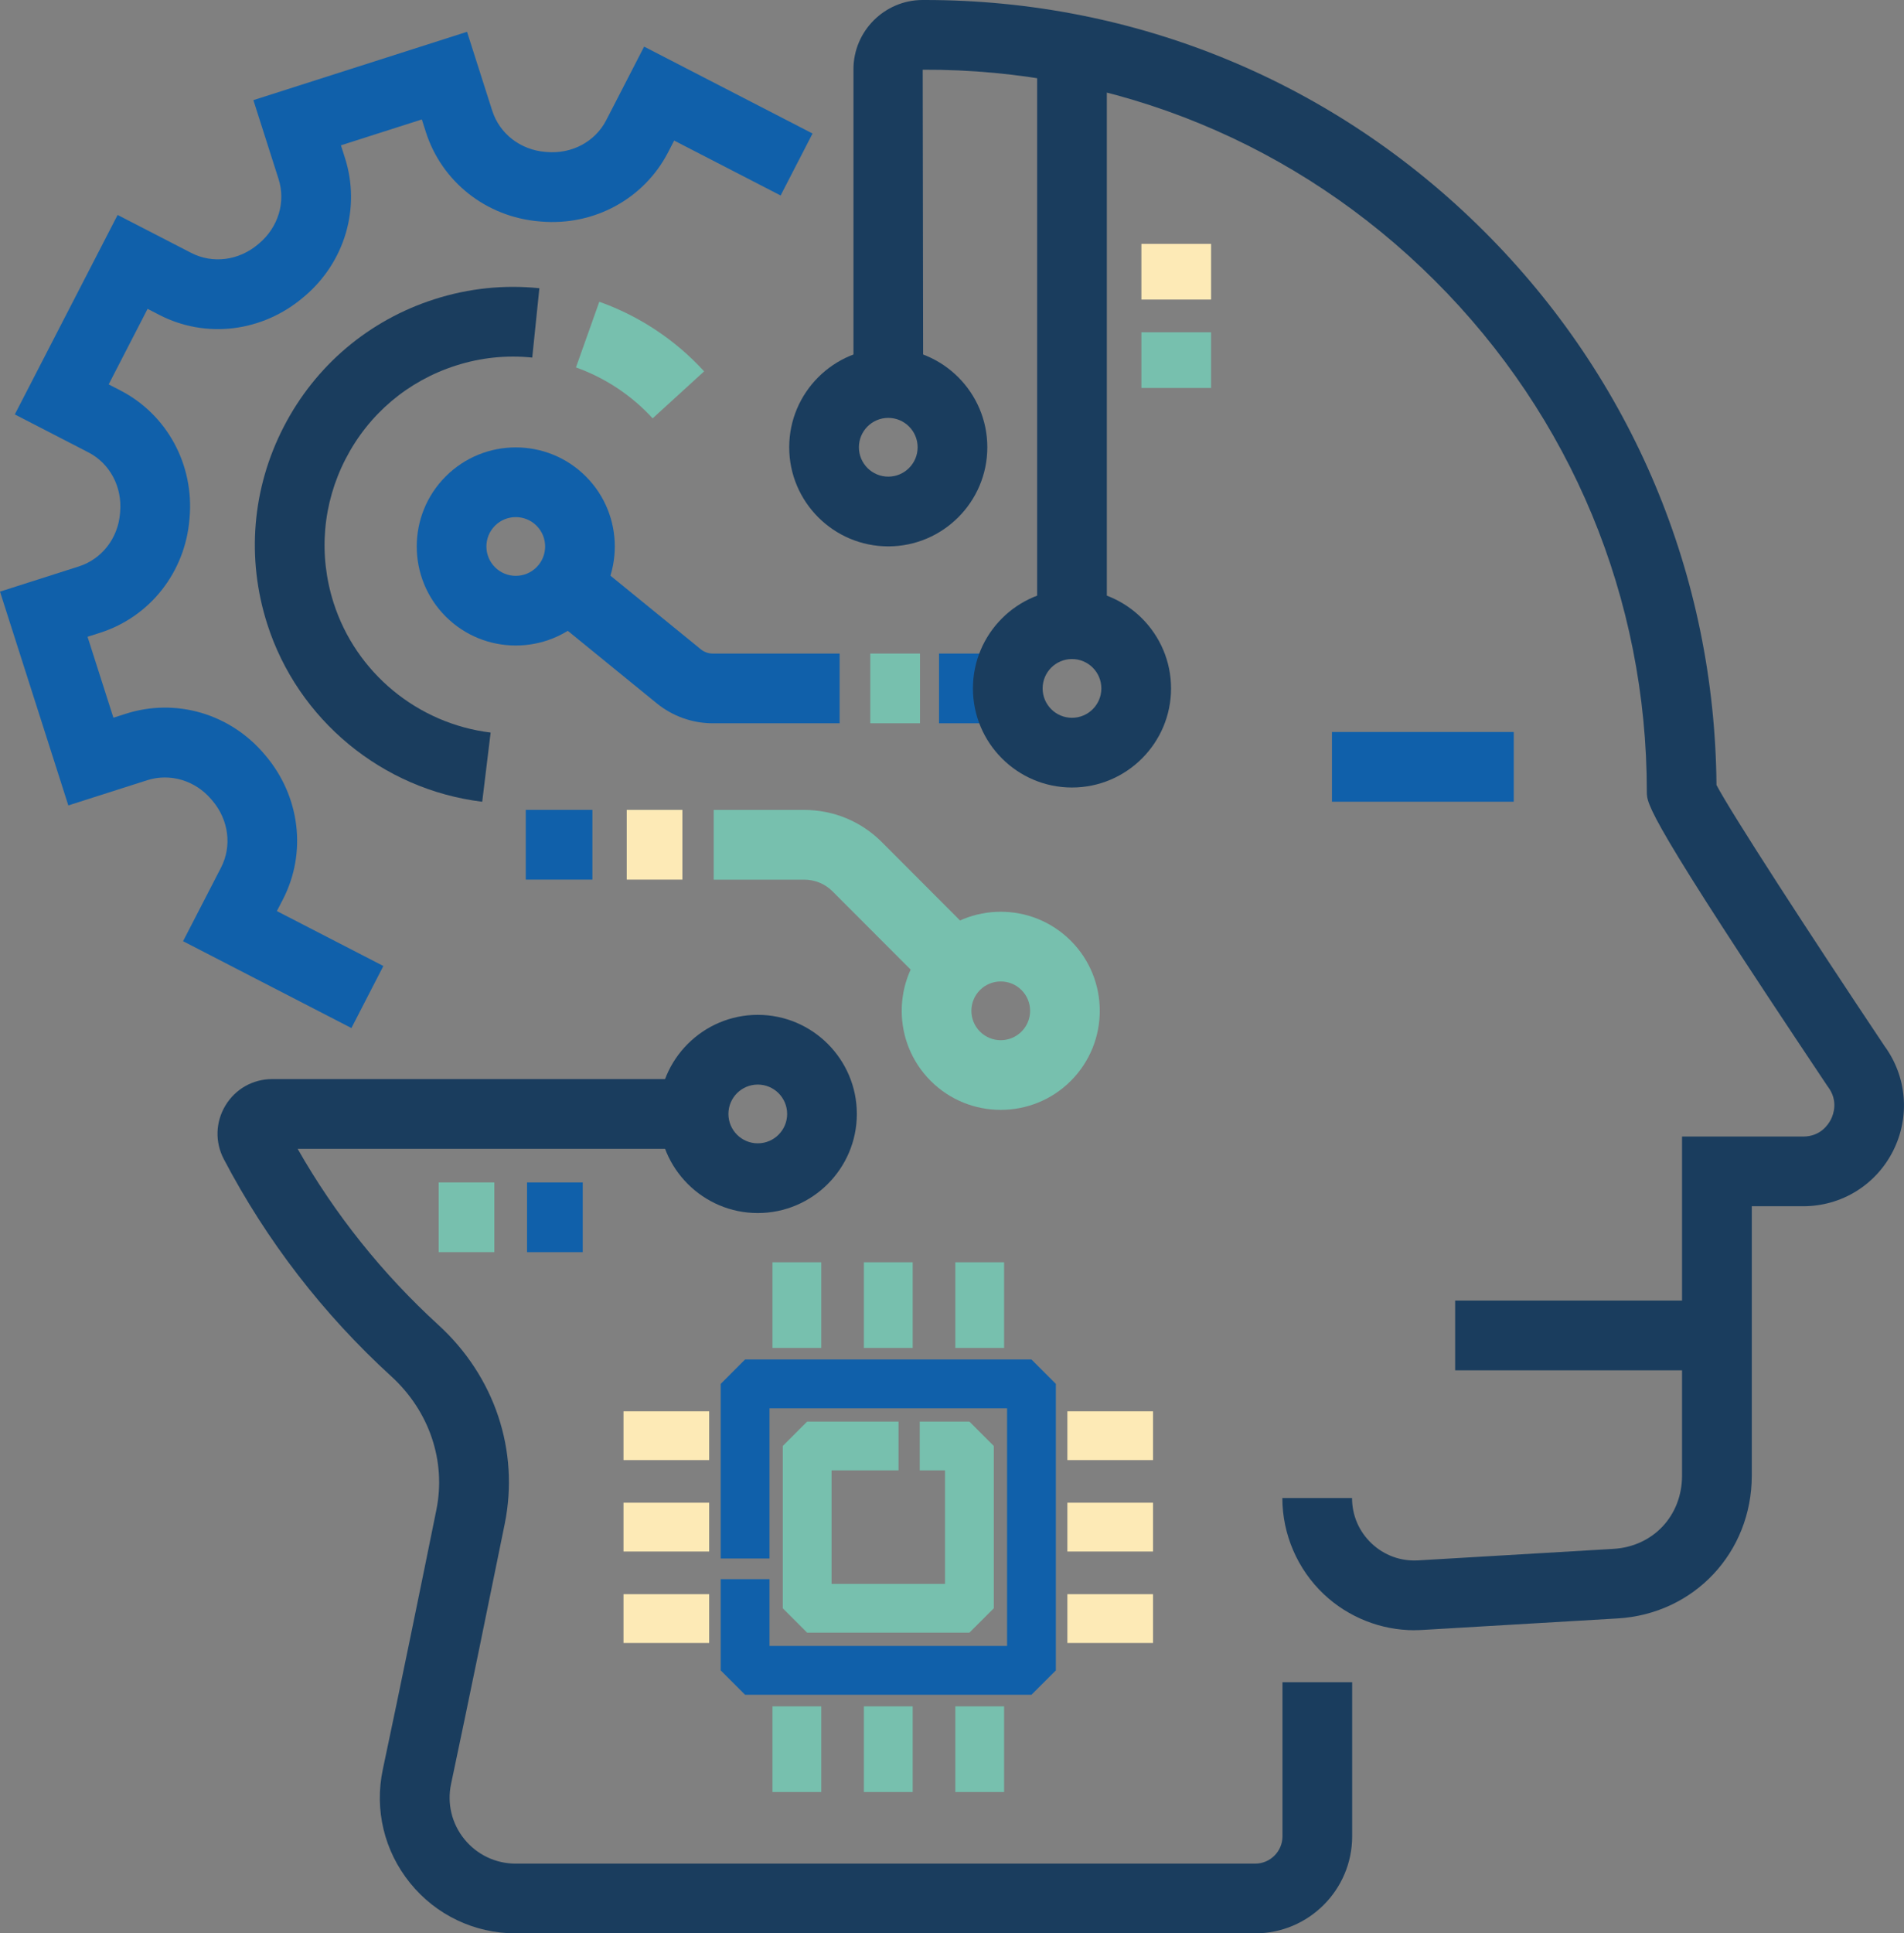 <?xml version="1.0" encoding="UTF-8"?>
<svg id="uuid-66f1f024-5f66-4c8f-8272-505d83f103a3" data-name="Calque 2" xmlns="http://www.w3.org/2000/svg" viewBox="0 0 461.69 468.61">
  <rect x="0" y="0" width="461.69" height="468.61" fill="#808080" stroke="none"/>
  <g id="uuid-09428466-937f-483f-a276-40ddd3330870" data-name="Calque 1">
    <g>
      <path d="M343.01,395.14c-8.13,0-16.06-3.12-22-8.73-6.39-6.03-10.06-14.52-10.06-23.31h16.9c0,4.21,1.69,8.12,4.75,11.01,3.06,2.89,7.06,4.34,11.27,4.1l47.36-2.79c9.64-.57,16.64-8.04,16.64-17.76v-82.18h29.36c4.2,0,6.11-2.91,6.74-4.16.63-1.25,1.81-4.53-.71-7.89l-.26-.37c-43.67-65.29-43.67-68.12-43.67-71.13,0-46.86-18.28-90.88-51.46-123.96-33.18-33.08-77.29-51.29-124.13-51.07l.11,75.94h-16.9V16.8C206.94,7.57,214.45.03,223.68,0c.2,0,.41,0,.62,0,51.16,0,99.26,19.87,135.5,56,36,35.89,56,83.51,56.42,134.27,3.56,6.8,22.91,36.61,40.71,63.22,5.45,7.43,6.28,17.13,2.16,25.38-4.17,8.33-12.54,13.5-21.85,13.5h-12.46v65.28c0,18.65-13.99,33.54-32.55,34.63l-47.36,2.79c-.62.04-1.24.05-1.86.05Z" style="fill: #1a3d5e; stroke-width: 0px;"/>
      <path d="M183.75,294.02c-13.24,0-24.02-10.78-24.02-24.02s10.77-24.02,24.02-24.02,24.02,10.78,24.02,24.02-10.78,24.02-24.02,24.02ZM183.75,262.88c-3.93,0-7.12,3.19-7.12,7.12s3.19,7.12,7.12,7.12,7.12-3.19,7.12-7.12-3.19-7.12-7.12-7.12Z" style="fill: #1a3d5e; stroke-width: 0px;"/>
      <path d="M215.39,132.43c-13.24,0-24.02-10.77-24.02-24.02s10.78-24.02,24.02-24.02,24.02,10.78,24.02,24.02-10.78,24.02-24.02,24.02ZM215.39,101.29c-3.93,0-7.12,3.19-7.12,7.12s3.19,7.12,7.12,7.12,7.12-3.19,7.12-7.12-3.19-7.12-7.12-7.12Z" style="fill: #1a3d5e; stroke-width: 0px;"/>
      <path d="M125.01,468.61c-9.97,0-19.3-4.45-25.57-12.2-6.28-7.75-8.69-17.79-6.61-27.55,4.22-19.87,9.39-45.16,12.98-62.88,2.4-11.83-1.69-23.93-10.92-32.37-16.57-15.13-30.23-32.85-40.62-52.66-2.17-4.14-2.02-9,.4-13.01,2.42-4,6.66-6.39,11.34-6.39h102.2v16.9h-96.04c9.06,15.92,20.53,30.26,34.13,42.69,13.66,12.48,19.68,30.5,16.09,48.21-3.6,17.75-8.78,43.09-13.01,63.03-1.01,4.75.16,9.63,3.22,13.4s7.59,5.93,12.44,5.93h179.32c3.65,0,6.62-2.97,6.62-6.62v-37.35h16.9v37.35c0,12.97-10.55,23.52-23.52,23.52H125.01Z" style="fill: #1a3d5e; stroke-width: 0px;"/>
      <rect x="322.98" y="177.42" width="44.08" height="16.9" style="fill: #1060aa; stroke-width: 0px;"/>
      <rect x="251.49" y="11.91" width="16.9" height="139.38" style="fill: #1a3d5e; stroke-width: 0px;"/>
      <path d="M85.23,249.19l-40.84-21.06,9.21-17.85c2.68-5.2,1.86-11.56-2.09-16.21l-.25-.29c-3.89-4.61-10-6.44-15.56-4.67l-19.13,6.11L0,143.4l19.13-6.11c5.56-1.78,9.47-6.81,9.97-12.83l.03-.37c.53-6.09-2.49-11.75-7.69-14.44l-17.85-9.2,24.93-48.35,17.85,9.2c5.2,2.68,11.56,1.86,16.21-2.09l.24-.2c4.67-3.94,6.5-10.05,4.73-15.61l-6.11-19.13L113.25,7.71l6.11,19.13c1.78,5.56,6.81,9.47,12.83,9.97l.36.03c6.1.53,11.76-2.49,14.44-7.69l9.2-17.85,40.84,21.06-7.74,15.02-25.82-13.31-1.46,2.83c-5.84,11.31-17.97,17.91-30.89,16.79l-.34-.03c-12.84-1.06-23.65-9.56-27.52-21.67l-.97-3.04-19.62,6.27.97,3.04c3.87,12.1,0,25.3-9.87,33.62l-.21.17c-9.93,8.44-23.63,10.11-34.94,4.27l-2.83-1.46-9.44,18.31,2.83,1.46c11.32,5.84,17.91,17.96,16.79,30.89l-.03.33c-1.06,12.84-9.56,23.65-21.67,27.52l-3.04.97,6.27,19.62,3.04-.97c12.11-3.87,25.3,0,33.62,9.87l.17.2c8.44,9.93,10.11,23.63,4.27,34.94l-1.46,2.83,25.82,13.31-7.74,15.02Z" style="fill: #1060aa; stroke-width: 0px;"/>
      <path d="M116.93,194.33c-24.25-2.96-44.72-19.87-52.13-43.08-5.09-15.94-3.68-32.91,3.99-47.78,7.67-14.87,20.67-25.87,36.61-30.96,8.27-2.64,16.82-3.53,25.39-2.65l-1.73,16.81c-6.25-.64-12.48,0-18.52,1.94-11.64,3.72-21.13,11.75-26.73,22.61-5.6,10.86-6.64,23.25-2.92,34.89,5.41,16.94,20.36,29.29,38.08,31.45l-2.04,16.77Z" style="fill: #1a3d5e; stroke-width: 0px;"/>
      <path d="M158.25,101.4c-5.07-5.55-11.5-9.82-18.59-12.34l5.66-15.92c9.7,3.44,18.49,9.28,25.42,16.87l-12.48,11.39Z" style="fill: #77c0ae; stroke-width: 0px;"/>
      <rect x="209.48" y="305.95" width="11.83" height="20.77" style="fill: #77c0ae; stroke-width: 0px;"/>
      <rect x="187.31" y="305.95" width="11.83" height="20.77" style="fill: #77c0ae; stroke-width: 0px;"/>
      <rect x="231.65" y="305.95" width="11.83" height="20.77" style="fill: #77c0ae; stroke-width: 0px;"/>
      <rect x="209.48" y="413.58" width="11.83" height="20.77" style="fill: #77c0ae; stroke-width: 0px;"/>
      <rect x="187.31" y="413.58" width="11.83" height="20.77" style="fill: #77c0ae; stroke-width: 0px;"/>
      <rect x="231.65" y="413.58" width="11.83" height="20.77" style="fill: #77c0ae; stroke-width: 0px;"/>
      <rect x="151.19" y="364.23" width="20.77" height="11.83" style="fill: #fdeab6; stroke-width: 0px;"/>
      <rect x="151.19" y="386.4" width="20.77" height="11.83" style="fill: #fdeab6; stroke-width: 0px;"/>
      <rect x="151.19" y="342.07" width="20.77" height="11.83" style="fill: #fdeab6; stroke-width: 0px;"/>
      <rect x="258.82" y="364.23" width="20.77" height="11.83" style="fill: #fdeab6; stroke-width: 0px;"/>
      <rect x="258.82" y="386.4" width="20.77" height="11.83" style="fill: #fdeab6; stroke-width: 0px;"/>
      <rect x="258.82" y="342.07" width="20.77" height="11.83" style="fill: #fdeab6; stroke-width: 0px;"/>
      <polygon points="250.11 410.78 180.67 410.78 174.76 404.87 174.76 382.76 186.59 382.76 186.59 398.95 244.2 398.95 244.2 341.34 186.59 341.34 186.59 377.75 174.76 377.75 174.76 335.43 180.67 329.51 250.11 329.51 256.03 335.43 256.03 404.87 250.11 410.78" style="fill: #1060aa; stroke-width: 0px;"/>
      <polygon points="235.06 395.73 195.72 395.73 189.81 389.82 189.81 350.48 195.72 344.56 217.88 344.56 217.88 356.39 201.64 356.39 201.64 383.9 229.15 383.9 229.15 356.39 223.02 356.39 223.02 344.56 235.06 344.56 240.98 350.48 240.98 389.82 235.06 395.73" style="fill: #77c0ae; stroke-width: 0px;"/>
      <rect x="352.85" y="315.24" width="63.48" height="16.9" style="fill: #1a3d5e; stroke-width: 0px;"/>
      <path d="M225.67,239.87l-23.78-23.81c-1.84-1.84-4.29-2.85-6.9-2.85h-21.93v-16.9h21.93c7.12,0,13.82,2.77,18.85,7.81l23.78,23.82-11.96,11.94Z" style="fill: #77c0ae; stroke-width: 0px;"/>
      <rect x="151.97" y="196.3" width="13.5" height="16.9" style="fill: #fdeab6; stroke-width: 0px;"/>
      <rect x="127.49" y="196.3" width="16.16" height="16.9" style="fill: #1060aa; stroke-width: 0px;"/>
      <path d="M242.66,269.01c-6.15,0-12.3-2.34-16.98-7.02-9.37-9.37-9.37-24.6,0-33.97s24.6-9.37,33.97,0c9.37,9.37,9.37,24.6,0,33.97-4.68,4.68-10.83,7.02-16.98,7.02ZM242.66,237.89c-1.82,0-3.65.69-5.03,2.08-2.78,2.78-2.78,7.29,0,10.07,2.78,2.78,7.29,2.78,10.07,0,2.78-2.78,2.78-7.29,0-10.07-1.39-1.39-3.21-2.08-5.03-2.08Z" style="fill: #77c0ae; stroke-width: 0px;"/>
      <path d="M125.06,156.46c-6.15,0-12.3-2.34-16.98-7.02-9.37-9.37-9.37-24.6,0-33.97s24.6-9.37,33.97,0,9.37,24.6,0,33.97c-4.68,4.68-10.83,7.02-16.98,7.02ZM125.06,125.34c-1.82,0-3.65.69-5.03,2.08-2.78,2.78-2.78,7.29,0,10.07,2.78,2.78,7.29,2.78,10.07,0,2.78-2.78,2.78-7.29,0-10.07-1.39-1.39-3.21-2.08-5.03-2.08Z" style="fill: #1060aa; stroke-width: 0px;"/>
      <rect x="106.37" y="286.6" width="13.5" height="16.9" style="fill: #77c0ae; stroke-width: 0px;"/>
      <rect x="127.8" y="286.6" width="13.5" height="16.9" style="fill: #1060aa; stroke-width: 0px;"/>
      <path d="M203.59,175.31h-30.76c-4.93,0-9.75-1.72-13.57-4.83l-27.23-22.18,10.67-13.1,27.24,22.18c.82.67,1.85,1.03,2.9,1.03h30.76v16.9Z" style="fill: #1060aa; stroke-width: 0px;"/>
      <rect x="211.03" y="158.41" width="12.05" height="16.9" style="fill: #77c0ae; stroke-width: 0px;"/>
      <rect x="227.7" y="158.41" width="16.67" height="16.9" style="fill: #1060aa; stroke-width: 0px;"/>
      <rect x="276.77" y="59.11" width="16.9" height="13.5" style="fill: #fdeab6; stroke-width: 0px;"/>
      <rect x="276.77" y="80.54" width="16.9" height="13.5" style="fill: #77c0ae; stroke-width: 0px;"/>
      <path d="M259.94,190.88c-13.24,0-24.02-10.77-24.02-24.02s10.78-24.02,24.02-24.02,24.02,10.78,24.02,24.02-10.78,24.02-24.02,24.02ZM259.94,159.74c-3.93,0-7.12,3.19-7.12,7.12s3.19,7.12,7.12,7.12,7.12-3.19,7.12-7.12-3.19-7.12-7.12-7.12Z" style="fill: #1a3d5e; stroke-width: 0px;"/>
    </g>
  </g>
</svg>